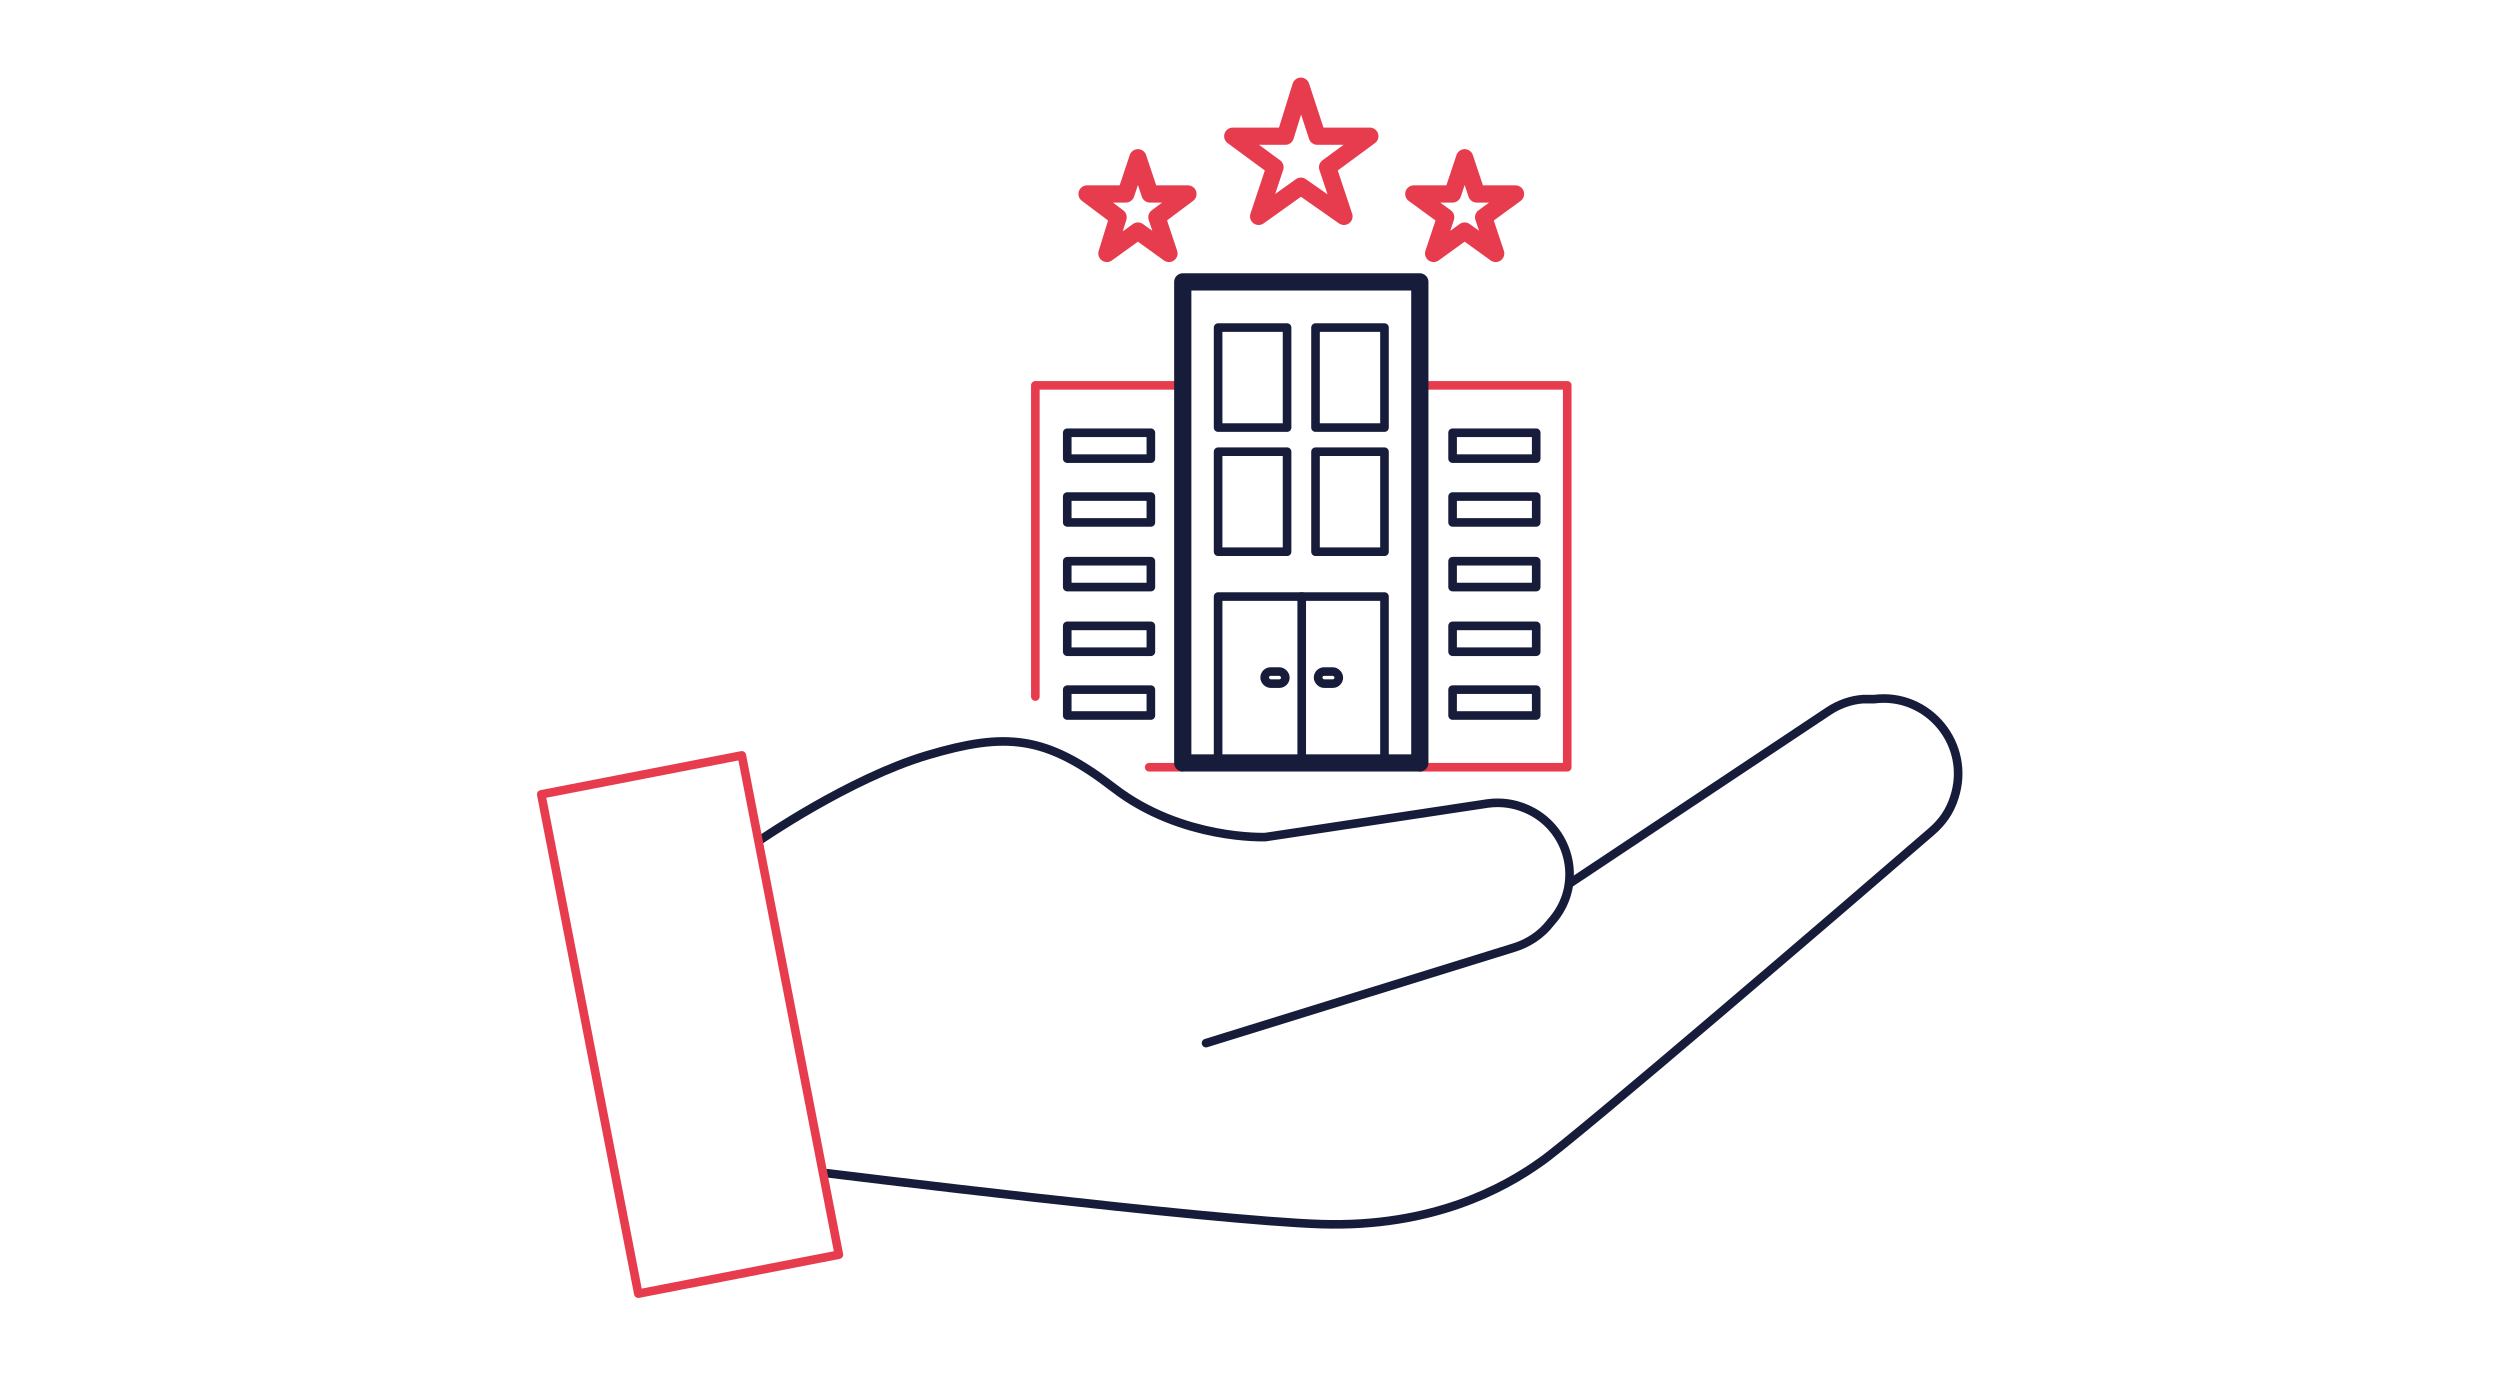 <?xml version="1.0" encoding="UTF-8"?>
<svg id="icons" xmlns="http://www.w3.org/2000/svg" width="290" height="160" version="1.1" viewBox="0 0 290 160">
  <!-- Generator: Adobe Illustrator 29.7.1, SVG Export Plug-In . SVG Version: 2.1.1 Build 8)  -->
  <defs>
    <style>
      .st0, .st1 {
        stroke-width: 2px;
      }

      .st0, .st1, .st2, .st3 {
        fill: none;
        stroke-linecap: round;
        stroke-linejoin: round;
      }

      .st0, .st2 {
        stroke: #e73c4e;
      }

      .st1, .st3 {
        stroke: #171c3a;
      }
    </style>
  </defs>
  <g>
    <path class="st3" d="M88.1,97.5s10.4-7.2,19.5-9.9c9.1-2.7,13.7-2.3,21.6,3.8s17.6,5.7,17.6,5.7l25.8-3.9c1.5-.2,3,0,4.4.6h0c5,2.1,6.7,8.4,3.3,12.7l-.5.6c-1,1.3-2.5,2.3-4.1,2.8l-35.8,11.1"/>
    <path class="st3" d="M182.2,102.4l29.9-19.9c1.2-.8,2.6-1.3,4-1.4h1.3c6.3-.8,11.3,5.3,9.3,11.4h0c-.5,1.6-1.4,2.9-2.7,4-8.3,7.2-41.6,35.8-45.3,38.3-4.2,3-12.5,7.6-25.4,7.2-12.9-.4-57.3-5.9-57.3-5.9"/>
    <rect class="st2" x="68.2" y="89.3" width="23.7" height="59" transform="translate(-21.2 17.5) rotate(-11)"/>
  </g>
  <g>
    <g>
      <polyline class="st2" points="133.3 89 137.1 89 137.1 44.7 120.1 44.7 120.1 80.8"/>
      <rect class="st2" x="164.7" y="44.7" width="17.1" height="44.3"/>
      <rect class="st1" x="137.2" y="32.7" width="27.5" height="55.8"/>
      <g>
        <rect class="st3" x="141.3" y="38" width="8" height="11.6"/>
        <rect class="st3" x="152.6" y="38" width="8" height="11.6"/>
        <rect class="st3" x="141.3" y="52.4" width="8" height="11.6"/>
        <rect class="st3" x="152.6" y="52.4" width="8" height="11.6"/>
      </g>
      <g>
        <polyline class="st3" points="141.3 88.5 141.3 69.2 160.6 69.2 160.6 88.5"/>
        <line class="st3" x1="151" y1="88.5" x2="151" y2="69.2"/>
      </g>
      <g>
        <rect class="st3" x="168.5" y="50.2" width="9.7" height="3"/>
        <rect class="st3" x="168.5" y="57.6" width="9.7" height="3"/>
        <rect class="st3" x="168.5" y="65.1" width="9.7" height="3"/>
        <rect class="st3" x="168.5" y="72.6" width="9.7" height="3"/>
        <rect class="st3" x="168.5" y="80" width="9.7" height="3"/>
      </g>
      <g>
        <rect class="st3" x="123.8" y="50.2" width="9.7" height="3"/>
        <rect class="st3" x="123.8" y="57.6" width="9.7" height="3"/>
        <rect class="st3" x="123.8" y="65.1" width="9.7" height="3"/>
        <rect class="st3" x="123.8" y="72.6" width="9.7" height="3"/>
        <rect class="st3" x="123.8" y="80" width="9.7" height="3"/>
      </g>
      <g>
        <rect class="st3" x="152.9" y="77.9" width="2.4" height="1.4" rx=".7" ry=".7"/>
        <rect class="st3" x="146.7" y="77.9" width="2.4" height="1.4" rx=".7" ry=".7"/>
      </g>
    </g>
    <g>
      <polygon class="st0" points="150.9 21.6 146 25.1 147.9 19.4 143 15.8 149.1 15.8 150.9 10 152.8 15.8 158.9 15.8 154 19.4 155.9 25.1 150.9 21.6"/>
      <polygon class="st0" points="132 26.8 128.4 29.4 129.7 25.2 126.1 22.5 130.6 22.5 132 18.3 133.4 22.5 137.8 22.5 134.2 25.2 135.6 29.4 132 26.8"/>
      <polygon class="st0" points="169.9 26.8 173.5 29.4 172.1 25.2 175.8 22.5 171.3 22.5 169.9 18.3 168.5 22.5 164 22.5 167.7 25.2 166.3 29.4 169.9 26.8"/>
    </g>
  </g>
</svg>